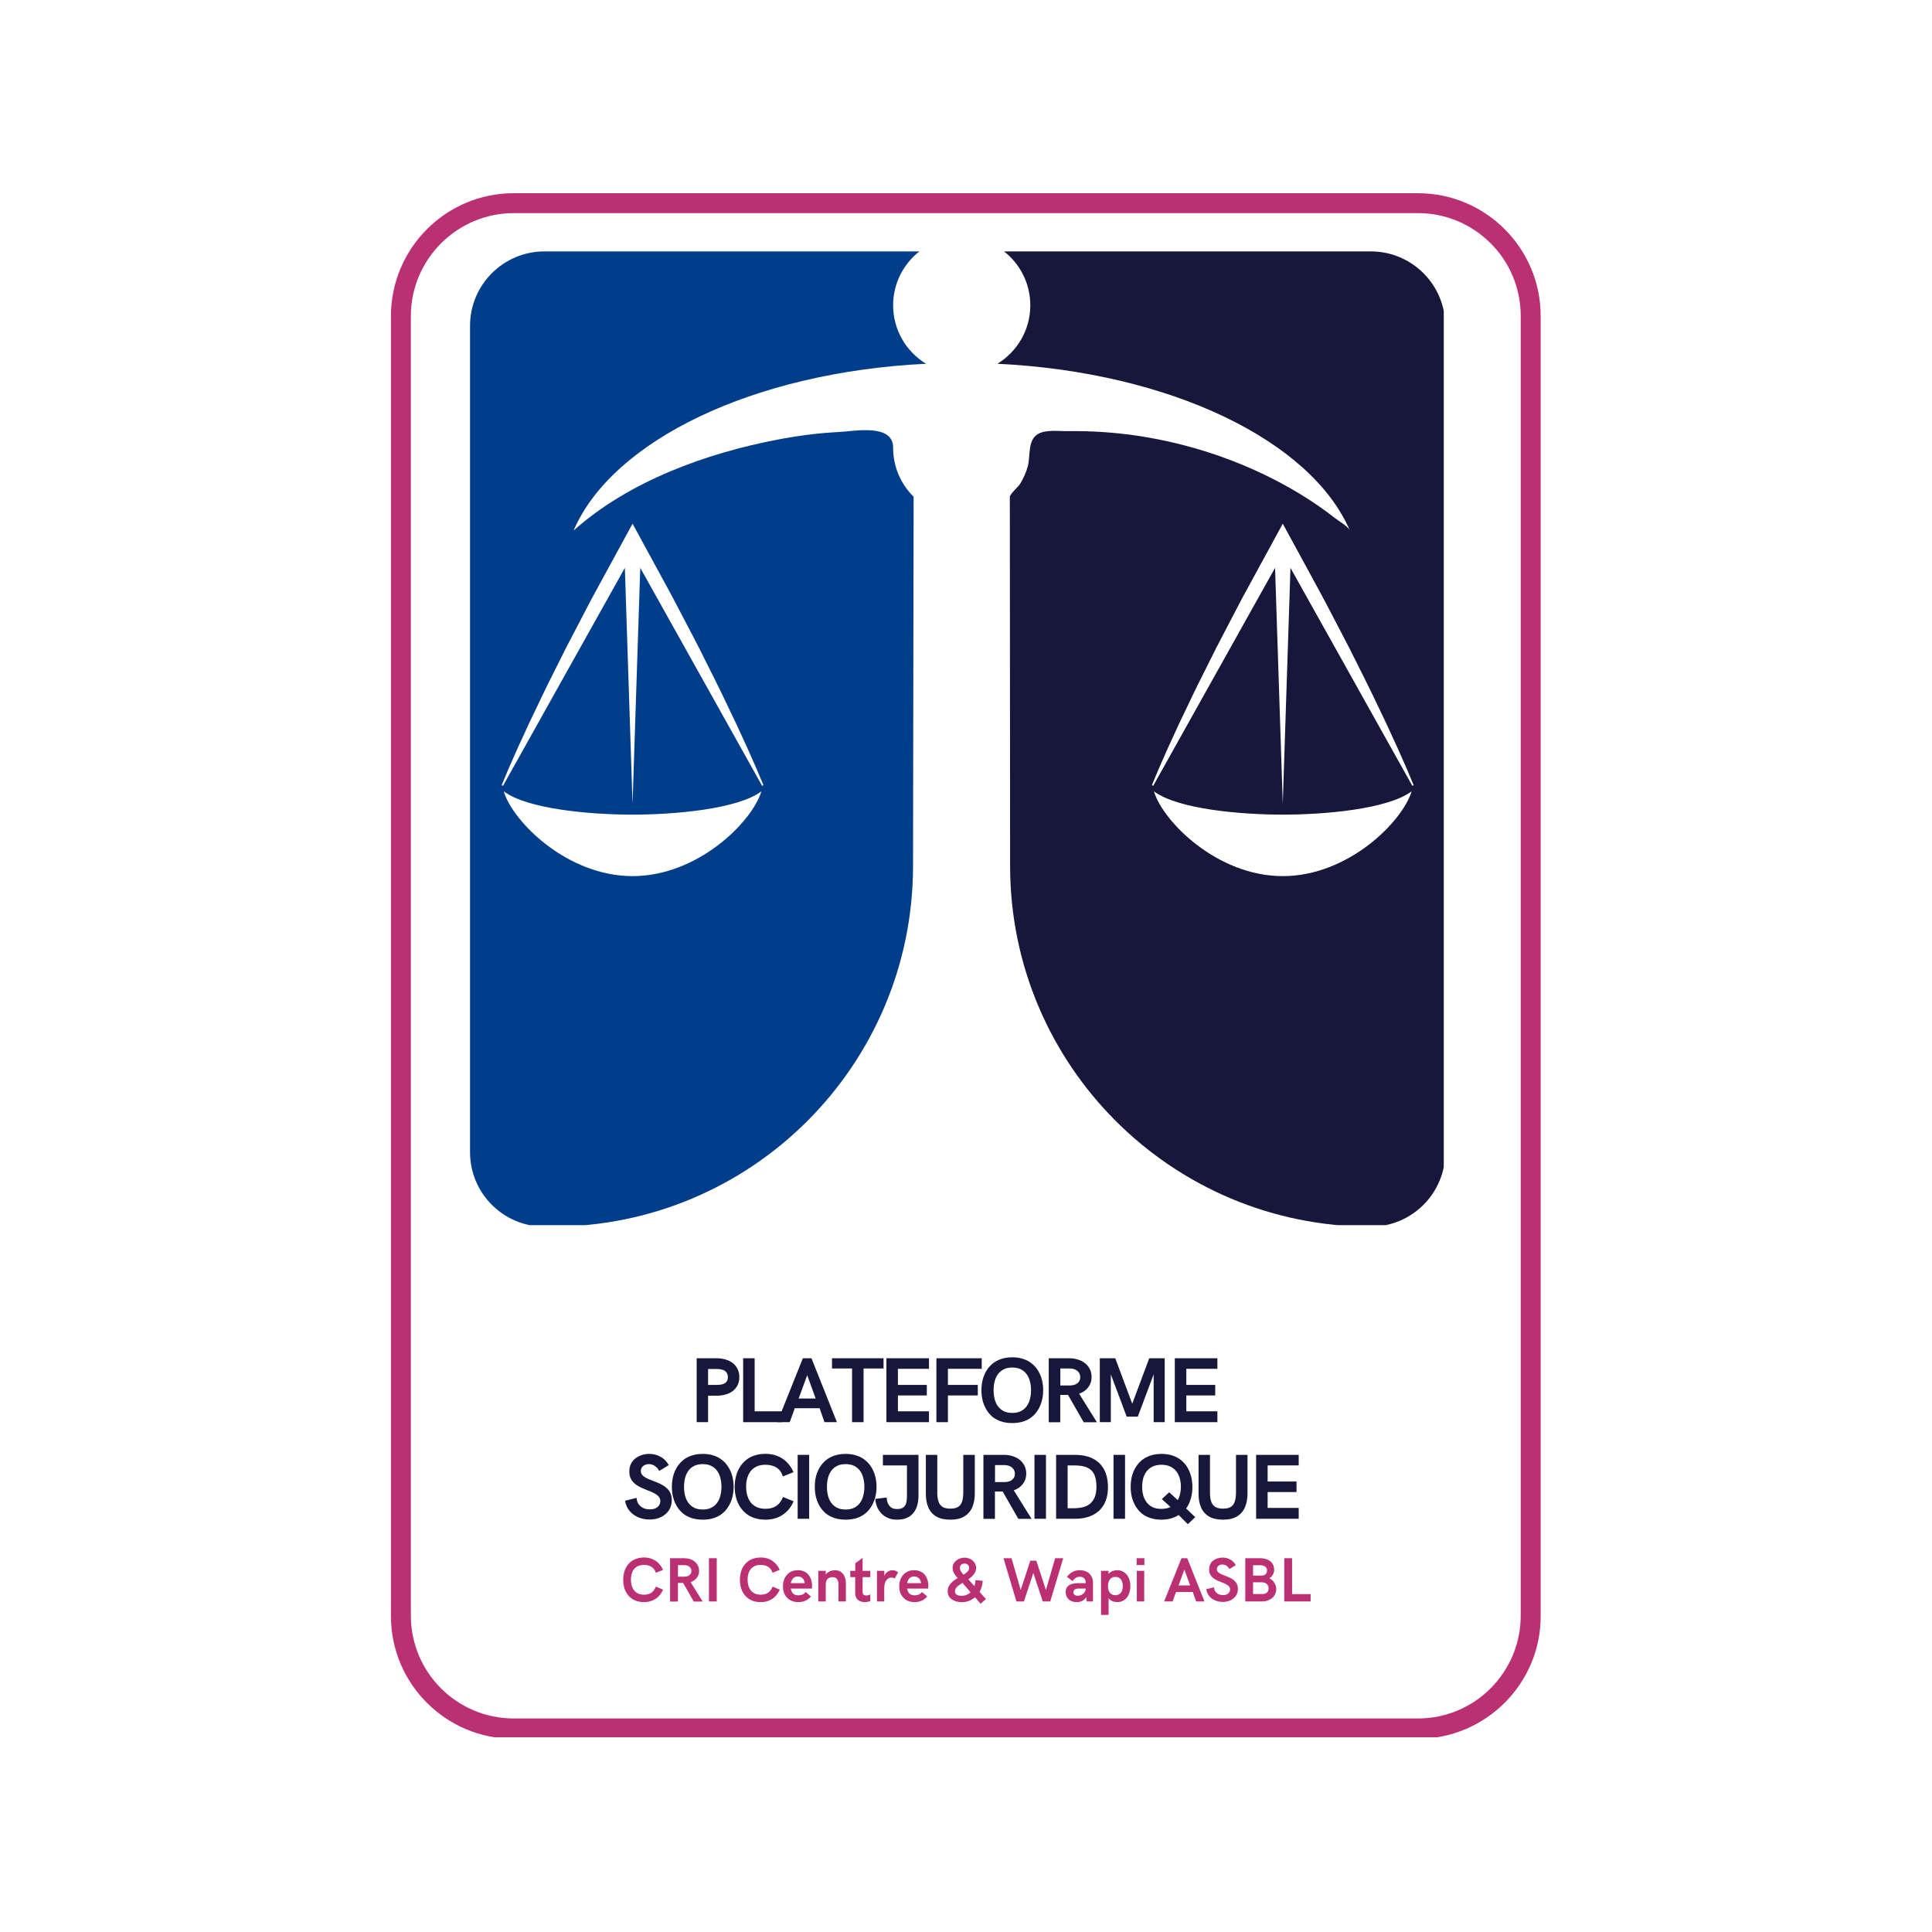 <svg xmlns="http://www.w3.org/2000/svg" xmlns:xlink="http://www.w3.org/1999/xlink" width="500" zoomAndPan="magnify" viewBox="0 0 375 375" height="500" preserveAspectRatio="xMidYMid meet" version="1.0"><defs><g/><clipPath id="75981abe7b"><path d="M 77.426 39.043 L 297.574 39.043 L 297.574 335.668 L 77.426 335.668 Z M 77.426 39.043 " clip-rule="nonzero"/></clipPath><clipPath id="c89bb699e0"><path d="M 297.184 313.59 C 297.184 325.738 287.359 335.488 275.285 335.488 L 99.715 335.488 C 87.566 335.488 77.816 325.66 77.816 313.59 L 77.816 61.332 C 77.816 49.184 87.641 39.434 99.715 39.434 L 275.211 39.434 C 287.359 39.434 297.109 49.262 297.109 61.332 Z M 297.184 313.59 " clip-rule="nonzero"/></clipPath><clipPath id="a4b2f6d752"><path d="M 75.879 37.5 L 299.121 37.5 L 299.121 337.984 L 75.879 337.984 Z M 75.879 37.5 " clip-rule="nonzero"/></clipPath><clipPath id="192d6cab17"><path d="M 275.211 337.5 L 99.715 337.5 C 86.559 337.5 75.879 326.82 75.879 313.668 L 75.879 61.41 C 75.879 48.18 86.559 37.5 99.715 37.5 L 275.211 37.5 C 288.363 37.5 299.043 48.18 299.043 61.332 L 299.043 313.59 C 299.121 326.746 288.363 337.5 275.211 337.5 Z M 99.715 41.367 C 88.727 41.367 79.75 50.344 79.75 61.332 L 79.75 313.59 C 79.75 324.656 88.727 333.555 99.715 333.555 L 275.211 333.555 C 286.273 333.555 295.172 324.578 295.172 313.59 L 295.172 61.332 C 295.172 50.27 286.199 41.367 275.211 41.367 Z M 99.715 41.367 " clip-rule="nonzero"/></clipPath><clipPath id="72dc9b40af"><path d="M 91.234 48.797 L 180 48.797 L 180 237.797 L 91.234 237.797 Z M 91.234 48.797 " clip-rule="nonzero"/></clipPath><clipPath id="d4175ab38e"><path d="M 193 48.797 L 280.234 48.797 L 280.234 237.797 L 193 237.797 Z M 193 48.797 " clip-rule="nonzero"/></clipPath></defs><rect x="-37.5" width="450" fill="#ffffff" y="-37.5" height="450" fill-opacity="1"/><rect x="-37.5" width="450" fill="#ffffff" y="-37.5" height="450" fill-opacity="1"/><g clip-path="url(#75981abe7b)"><g clip-path="url(#c89bb699e0)"><path fill="#ffffff" d="M 75.879 37.5 L 299.121 37.5 L 299.121 337.211 L 75.879 337.211 Z M 75.879 37.5 " fill-opacity="1" fill-rule="nonzero"/></g></g><g clip-path="url(#a4b2f6d752)"><g clip-path="url(#192d6cab17)"><path fill="#ba3073" d="M 75.879 37.5 L 299.121 37.5 L 299.121 337.211 L 75.879 337.211 Z M 75.879 37.5 " fill-opacity="1" fill-rule="nonzero"/></g></g><g clip-path="url(#72dc9b40af)"><path fill="#003e8c" d="M 147.93 152.531 L 124.273 110.219 L 122.777 156.008 L 121.285 110.219 L 97.629 152.531 L 97.379 152.395 L 98.641 149.371 L 99.957 146.383 C 100.387 145.383 100.855 144.398 101.305 143.41 L 102.668 140.445 L 105.48 134.566 C 105.941 133.586 106.434 132.617 106.918 131.648 L 108.379 128.734 L 109.832 125.824 L 114.344 117.164 C 114.84 116.199 115.371 115.258 115.883 114.301 L 117.438 111.445 L 120.551 105.734 L 122.781 101.645 L 125.004 105.734 L 128.113 111.445 C 129.145 113.355 130.207 115.246 131.203 117.172 L 134.219 122.941 C 134.715 123.902 135.227 124.859 135.719 125.828 L 137.172 128.738 C 138.137 130.684 139.133 132.609 140.07 134.57 L 142.883 140.449 L 144.246 143.414 C 144.699 144.402 145.164 145.383 145.594 146.383 L 146.91 149.375 L 148.176 152.395 Z M 122.777 170.055 C 110.055 170.055 99.531 159.473 97.77 153.598 C 102.449 157.094 114.812 158.121 122.777 158.121 C 130.742 158.121 143.105 157.094 147.785 153.598 C 146.023 159.473 135.504 170.055 122.777 170.055 Z M 177.332 96.414 C 174.879 93.996 173.355 90.637 173.355 86.922 C 173.355 86.91 173.355 86.898 173.355 86.887 C 173.371 82.172 165.832 83.699 163.004 83.84 C 159.023 84.035 155.059 84.543 151.145 85.285 C 137.141 87.941 122.129 93.352 111.336 102.973 C 118.84 85.512 146.215 72.23 179.738 70.605 C 175.914 68.266 173.355 64.066 173.355 59.258 C 173.355 55.008 175.352 51.234 178.453 48.797 L 105.688 48.797 C 97.707 48.797 91.234 55.266 91.234 63.25 L 91.234 223.637 C 91.234 231.617 97.707 238.09 105.688 238.09 L 107.203 238.09 C 145.828 238.09 177.156 206.809 177.219 168.188 L 177.332 96.414 " fill-opacity="1" fill-rule="nonzero"/></g><g clip-path="url(#d4175ab38e)"><path fill="#17173b" d="M 274.133 152.531 L 250.477 110.219 L 248.984 156.008 L 247.488 110.219 L 223.832 152.531 L 223.586 152.395 L 224.848 149.371 L 226.16 146.383 C 226.594 145.383 227.059 144.398 227.508 143.41 L 228.871 140.445 L 231.684 134.566 C 232.148 133.586 232.641 132.617 233.125 131.648 L 234.582 128.734 L 236.039 125.824 L 237.539 122.938 L 240.551 117.164 C 241.043 116.199 241.574 115.258 242.09 114.301 L 243.645 111.445 L 246.758 105.734 L 248.984 101.645 L 251.211 105.734 L 254.32 111.445 C 255.348 113.355 256.41 115.246 257.41 117.172 L 260.422 122.941 C 260.922 123.902 261.434 124.859 261.922 125.828 L 263.379 128.738 C 264.34 130.684 265.34 132.609 266.277 134.57 L 269.09 140.449 L 270.453 143.414 C 270.906 144.402 271.367 145.383 271.801 146.383 L 273.117 149.375 L 274.379 152.395 Z M 248.984 170.055 C 236.262 170.055 225.734 159.473 223.973 153.598 C 228.656 157.094 241.016 158.121 248.984 158.121 C 256.949 158.121 269.312 157.094 273.992 153.598 C 272.227 159.473 261.707 170.055 248.984 170.055 Z M 266.074 48.797 L 194.887 48.797 C 197.988 51.234 199.98 55.008 199.98 59.258 C 199.98 64.066 197.422 68.266 193.602 70.605 C 227.125 72.23 254.496 85.512 262.004 102.973 C 261.645 102.137 259.848 101.133 259.129 100.57 C 258.105 99.766 257.055 98.996 255.984 98.25 C 253.723 96.684 251.363 95.246 248.945 93.934 C 241.926 90.137 234.352 87.359 226.562 85.648 C 222.387 84.73 218.141 84.121 213.871 83.848 C 211.68 83.707 209.484 83.652 207.285 83.684 C 205.539 83.715 202.988 83.332 201.445 84.258 C 199.398 85.484 200.051 88.539 199.484 90.543 C 199.148 91.73 198.645 92.871 197.996 93.922 C 197.668 94.453 196.043 95.906 196.008 96.414 C 196.004 96.438 196.031 132.434 196.062 168.133 C 196.094 206.777 227.43 238.09 266.074 238.09 C 274.055 238.09 280.527 231.617 280.527 223.637 L 280.527 63.25 C 280.527 55.266 274.055 48.797 266.074 48.797 " fill-opacity="1" fill-rule="nonzero"/></g><g fill="#ba3073" fill-opacity="1"><g transform="translate(120.475, 310.84)"><g><path d="M 4.547 0.125 C 3.992 0.125 3.5 0.051 3.062 -0.094 C 2.625 -0.25 2.242 -0.461 1.922 -0.734 C 1.598 -1.004 1.328 -1.32 1.109 -1.688 C 0.898 -2.051 0.742 -2.445 0.641 -2.875 C 0.535 -3.301 0.484 -3.742 0.484 -4.203 C 0.484 -4.66 0.535 -5.102 0.641 -5.531 C 0.742 -5.957 0.898 -6.352 1.109 -6.719 C 1.328 -7.082 1.598 -7.398 1.922 -7.672 C 2.242 -7.941 2.625 -8.148 3.062 -8.297 C 3.5 -8.453 3.992 -8.531 4.547 -8.531 C 5.098 -8.531 5.609 -8.438 6.078 -8.25 C 6.547 -8.07 6.961 -7.801 7.328 -7.438 C 7.691 -7.082 7.988 -6.645 8.219 -6.125 L 6.812 -5.562 C 6.707 -5.926 6.539 -6.219 6.312 -6.438 C 6.094 -6.664 5.832 -6.832 5.531 -6.938 C 5.227 -7.039 4.895 -7.094 4.531 -7.094 C 4.082 -7.094 3.695 -7.02 3.375 -6.875 C 3.062 -6.727 2.801 -6.523 2.594 -6.266 C 2.383 -6.004 2.227 -5.703 2.125 -5.359 C 2.031 -5.016 1.984 -4.648 1.984 -4.266 C 1.984 -3.848 2.031 -3.457 2.125 -3.094 C 2.227 -2.738 2.383 -2.426 2.594 -2.156 C 2.801 -1.895 3.066 -1.688 3.391 -1.531 C 3.711 -1.383 4.098 -1.312 4.547 -1.312 C 5.086 -1.312 5.547 -1.43 5.922 -1.672 C 6.297 -1.91 6.598 -2.312 6.828 -2.875 L 8.219 -2.297 C 8 -1.773 7.707 -1.332 7.344 -0.969 C 6.988 -0.613 6.57 -0.344 6.094 -0.156 C 5.625 0.031 5.109 0.125 4.547 0.125 Z M 4.547 0.125 "/></g></g></g><g fill="#ba3073" fill-opacity="1"><g transform="translate(128.988, 310.84)"><g><path d="M 1.078 0.016 L 1.078 -8.391 L 3.797 -8.391 C 4.191 -8.391 4.562 -8.336 4.906 -8.234 C 5.258 -8.129 5.566 -7.969 5.828 -7.75 C 6.098 -7.539 6.312 -7.281 6.469 -6.969 C 6.625 -6.664 6.703 -6.316 6.703 -5.922 C 6.703 -5.566 6.629 -5.242 6.484 -4.953 C 6.348 -4.672 6.156 -4.426 5.906 -4.219 C 5.664 -4.008 5.383 -3.848 5.062 -3.734 L 7.406 0.016 L 5.672 0.016 L 3.609 -3.594 L 2.594 -3.594 L 2.594 0.016 Z M 2.609 -4.812 L 3.938 -4.812 C 4.332 -4.832 4.645 -4.941 4.875 -5.141 C 5.102 -5.336 5.219 -5.594 5.219 -5.906 C 5.219 -6.25 5.086 -6.523 4.828 -6.734 C 4.578 -6.941 4.238 -7.047 3.812 -7.047 L 2.609 -7.047 Z M 2.609 -4.812 "/></g></g></g><g fill="#ba3073" fill-opacity="1"><g transform="translate(136.526, 310.84)"><g><path d="M 1.078 0 L 1.078 -8.391 L 2.594 -8.391 L 2.594 0 Z M 1.078 0 "/></g></g></g><g fill="#ba3073" fill-opacity="1"><g transform="translate(140.2, 310.84)"><g/></g></g><g fill="#ba3073" fill-opacity="1"><g transform="translate(143.125, 310.84)"><g><path d="M 4.547 0.125 C 3.992 0.125 3.5 0.051 3.062 -0.094 C 2.625 -0.25 2.242 -0.461 1.922 -0.734 C 1.598 -1.004 1.328 -1.32 1.109 -1.688 C 0.898 -2.051 0.742 -2.445 0.641 -2.875 C 0.535 -3.301 0.484 -3.742 0.484 -4.203 C 0.484 -4.66 0.535 -5.102 0.641 -5.531 C 0.742 -5.957 0.898 -6.352 1.109 -6.719 C 1.328 -7.082 1.598 -7.398 1.922 -7.672 C 2.242 -7.941 2.625 -8.148 3.062 -8.297 C 3.5 -8.453 3.992 -8.531 4.547 -8.531 C 5.098 -8.531 5.609 -8.438 6.078 -8.25 C 6.547 -8.07 6.961 -7.801 7.328 -7.438 C 7.691 -7.082 7.988 -6.645 8.219 -6.125 L 6.812 -5.562 C 6.707 -5.926 6.539 -6.219 6.312 -6.438 C 6.094 -6.664 5.832 -6.832 5.531 -6.938 C 5.227 -7.039 4.895 -7.094 4.531 -7.094 C 4.082 -7.094 3.695 -7.02 3.375 -6.875 C 3.062 -6.727 2.801 -6.523 2.594 -6.266 C 2.383 -6.004 2.227 -5.703 2.125 -5.359 C 2.031 -5.016 1.984 -4.648 1.984 -4.266 C 1.984 -3.848 2.031 -3.457 2.125 -3.094 C 2.227 -2.738 2.383 -2.426 2.594 -2.156 C 2.801 -1.895 3.066 -1.688 3.391 -1.531 C 3.711 -1.383 4.098 -1.312 4.547 -1.312 C 5.086 -1.312 5.547 -1.43 5.922 -1.672 C 6.297 -1.91 6.598 -2.312 6.828 -2.875 L 8.219 -2.297 C 8 -1.773 7.707 -1.332 7.344 -0.969 C 6.988 -0.613 6.57 -0.344 6.094 -0.156 C 5.625 0.031 5.109 0.125 4.547 0.125 Z M 4.547 0.125 "/></g></g></g><g fill="#ba3073" fill-opacity="1"><g transform="translate(151.638, 310.84)"><g><path d="M 3.328 0.125 C 2.816 0.125 2.375 0.039 2 -0.125 C 1.625 -0.289 1.312 -0.52 1.062 -0.812 C 0.812 -1.102 0.625 -1.43 0.5 -1.797 C 0.383 -2.16 0.328 -2.547 0.328 -2.953 C 0.328 -3.336 0.383 -3.711 0.5 -4.078 C 0.613 -4.453 0.789 -4.785 1.031 -5.078 C 1.27 -5.379 1.57 -5.617 1.938 -5.797 C 2.301 -5.973 2.734 -6.062 3.234 -6.062 C 3.648 -6.062 4.008 -6 4.312 -5.875 C 4.625 -5.758 4.883 -5.598 5.094 -5.391 C 5.312 -5.18 5.484 -4.945 5.609 -4.688 C 5.742 -4.426 5.836 -4.156 5.891 -3.875 C 5.953 -3.602 5.984 -3.332 5.984 -3.062 C 5.984 -2.938 5.977 -2.82 5.969 -2.719 C 5.969 -2.613 5.957 -2.539 5.938 -2.5 L 1.859 -2.5 C 1.898 -2.238 1.977 -2.008 2.094 -1.812 C 2.207 -1.613 2.363 -1.457 2.562 -1.344 C 2.77 -1.238 3.031 -1.188 3.344 -1.188 C 3.613 -1.188 3.867 -1.234 4.109 -1.328 C 4.348 -1.43 4.566 -1.598 4.766 -1.828 L 5.766 -0.953 C 5.441 -0.586 5.078 -0.316 4.672 -0.141 C 4.273 0.035 3.828 0.125 3.328 0.125 Z M 1.859 -3.547 L 4.562 -3.547 C 4.52 -3.961 4.379 -4.281 4.141 -4.5 C 3.91 -4.727 3.609 -4.844 3.234 -4.844 C 2.941 -4.844 2.703 -4.785 2.516 -4.672 C 2.336 -4.555 2.195 -4.398 2.094 -4.203 C 1.988 -4.016 1.91 -3.797 1.859 -3.547 Z M 1.859 -3.547 "/></g></g></g><g fill="#ba3073" fill-opacity="1"><g transform="translate(157.981, 310.84)"><g><path d="M 0.859 0 L 0.859 -5.938 L 2.297 -5.938 L 2.297 -5.25 C 2.453 -5.445 2.629 -5.602 2.828 -5.719 C 3.023 -5.832 3.227 -5.914 3.438 -5.969 C 3.656 -6.031 3.859 -6.062 4.047 -6.062 C 4.441 -6.062 4.773 -5.988 5.047 -5.844 C 5.316 -5.707 5.535 -5.52 5.703 -5.281 C 5.879 -5.039 6.004 -4.77 6.078 -4.469 C 6.16 -4.176 6.203 -3.875 6.203 -3.562 L 6.203 0 L 4.766 0 L 4.766 -3.375 C 4.766 -3.645 4.723 -3.879 4.641 -4.078 C 4.555 -4.273 4.43 -4.43 4.266 -4.547 C 4.098 -4.66 3.891 -4.719 3.641 -4.719 C 3.234 -4.719 2.906 -4.602 2.656 -4.375 C 2.414 -4.145 2.297 -3.77 2.297 -3.25 L 2.297 0 Z M 0.859 0 "/></g></g></g><g fill="#ba3073" fill-opacity="1"><g transform="translate(164.883, 310.84)"><g><path d="M 2.969 0.125 C 2.582 0.125 2.25 0.051 1.969 -0.094 C 1.688 -0.238 1.473 -0.441 1.328 -0.703 C 1.18 -0.961 1.109 -1.273 1.109 -1.641 L 1.109 -4.719 L 0.156 -4.719 L 0.156 -5.938 L 1.125 -5.938 L 1.125 -7.406 L 2.547 -8.453 L 2.547 -5.938 L 4.047 -5.938 L 4.047 -4.719 L 2.547 -4.719 L 2.547 -1.891 C 2.547 -1.609 2.609 -1.414 2.734 -1.312 C 2.867 -1.207 3.031 -1.156 3.219 -1.156 C 3.363 -1.156 3.508 -1.176 3.656 -1.219 C 3.812 -1.27 3.941 -1.32 4.047 -1.375 L 4.047 -0.062 C 3.93 -0.02 3.773 0.02 3.578 0.062 C 3.379 0.102 3.176 0.125 2.969 0.125 Z M 2.969 0.125 "/></g></g></g><g fill="#ba3073" fill-opacity="1"><g transform="translate(169.366, 310.84)"><g><path d="M 0.859 0 L 0.859 -5.938 L 2.281 -5.938 L 2.281 -4.938 C 2.363 -5.176 2.488 -5.379 2.656 -5.547 C 2.82 -5.711 3.008 -5.836 3.219 -5.922 C 3.426 -6.016 3.645 -6.062 3.875 -6.062 C 4.07 -6.062 4.266 -6.023 4.453 -5.953 C 4.648 -5.891 4.816 -5.785 4.953 -5.641 L 4.297 -4.453 C 4.098 -4.578 3.883 -4.641 3.656 -4.641 C 3.477 -4.641 3.305 -4.598 3.141 -4.516 C 2.984 -4.441 2.836 -4.316 2.703 -4.141 C 2.566 -3.973 2.457 -3.754 2.375 -3.484 C 2.301 -3.211 2.266 -2.891 2.266 -2.516 L 2.266 0 Z M 0.859 0 "/></g></g></g><g fill="#ba3073" fill-opacity="1"><g transform="translate(174.211, 310.84)"><g><path d="M 3.328 0.125 C 2.816 0.125 2.375 0.039 2 -0.125 C 1.625 -0.289 1.312 -0.52 1.062 -0.812 C 0.812 -1.102 0.625 -1.43 0.5 -1.797 C 0.383 -2.16 0.328 -2.547 0.328 -2.953 C 0.328 -3.336 0.383 -3.711 0.5 -4.078 C 0.613 -4.453 0.789 -4.785 1.031 -5.078 C 1.27 -5.379 1.57 -5.617 1.938 -5.797 C 2.301 -5.973 2.734 -6.062 3.234 -6.062 C 3.648 -6.062 4.008 -6 4.312 -5.875 C 4.625 -5.758 4.883 -5.598 5.094 -5.391 C 5.312 -5.18 5.484 -4.945 5.609 -4.688 C 5.742 -4.426 5.836 -4.156 5.891 -3.875 C 5.953 -3.602 5.984 -3.332 5.984 -3.062 C 5.984 -2.938 5.977 -2.82 5.969 -2.719 C 5.969 -2.613 5.957 -2.539 5.938 -2.5 L 1.859 -2.5 C 1.898 -2.238 1.977 -2.008 2.094 -1.812 C 2.207 -1.613 2.363 -1.457 2.562 -1.344 C 2.77 -1.238 3.031 -1.188 3.344 -1.188 C 3.613 -1.188 3.867 -1.234 4.109 -1.328 C 4.348 -1.43 4.566 -1.598 4.766 -1.828 L 5.766 -0.953 C 5.441 -0.586 5.078 -0.316 4.672 -0.141 C 4.273 0.035 3.828 0.125 3.328 0.125 Z M 1.859 -3.547 L 4.562 -3.547 C 4.52 -3.961 4.379 -4.281 4.141 -4.5 C 3.91 -4.727 3.609 -4.844 3.234 -4.844 C 2.941 -4.844 2.703 -4.785 2.516 -4.672 C 2.336 -4.555 2.195 -4.398 2.094 -4.203 C 1.988 -4.016 1.91 -3.797 1.859 -3.547 Z M 1.859 -3.547 "/></g></g></g><g fill="#ba3073" fill-opacity="1"><g transform="translate(180.554, 310.84)"><g/></g></g><g fill="#ba3073" fill-opacity="1"><g transform="translate(183.479, 310.84)"><g><path d="M 7.891 -0.469 L 6.859 0.453 L 5.766 -0.812 C 5.422 -0.52 5.035 -0.285 4.609 -0.109 C 4.18 0.055 3.723 0.141 3.234 0.141 C 2.848 0.141 2.488 0.094 2.156 0 C 1.82 -0.094 1.523 -0.227 1.266 -0.406 C 1.016 -0.582 0.816 -0.801 0.672 -1.062 C 0.535 -1.32 0.469 -1.625 0.469 -1.969 C 0.469 -2.281 0.52 -2.562 0.625 -2.812 C 0.738 -3.07 0.883 -3.301 1.062 -3.5 C 1.25 -3.707 1.457 -3.895 1.688 -4.062 C 1.926 -4.238 2.172 -4.398 2.422 -4.547 C 2.328 -4.641 2.223 -4.75 2.109 -4.875 C 1.992 -5.008 1.883 -5.16 1.781 -5.328 C 1.676 -5.504 1.586 -5.691 1.516 -5.891 C 1.453 -6.086 1.422 -6.301 1.422 -6.531 C 1.422 -6.832 1.488 -7.102 1.625 -7.344 C 1.758 -7.594 1.938 -7.801 2.156 -7.969 C 2.375 -8.145 2.625 -8.273 2.906 -8.359 C 3.188 -8.453 3.469 -8.5 3.75 -8.5 C 4.051 -8.5 4.336 -8.445 4.609 -8.344 C 4.879 -8.25 5.113 -8.113 5.312 -7.938 C 5.52 -7.758 5.68 -7.551 5.797 -7.312 C 5.922 -7.07 5.984 -6.812 5.984 -6.531 C 5.984 -6.195 5.91 -5.895 5.766 -5.625 C 5.629 -5.363 5.445 -5.125 5.219 -4.906 C 4.988 -4.688 4.738 -4.484 4.469 -4.297 L 5.656 -2.969 C 5.789 -3.352 5.859 -3.742 5.859 -4.141 L 7.266 -4 C 7.242 -3.613 7.18 -3.238 7.078 -2.875 C 6.973 -2.508 6.828 -2.172 6.641 -1.859 Z M 2.828 -6.5 C 2.828 -6.352 2.863 -6.195 2.938 -6.031 C 3.02 -5.863 3.117 -5.707 3.234 -5.562 C 3.348 -5.414 3.445 -5.289 3.531 -5.188 C 3.738 -5.312 3.926 -5.441 4.094 -5.578 C 4.258 -5.711 4.391 -5.852 4.484 -6 C 4.586 -6.156 4.641 -6.328 4.641 -6.516 C 4.641 -6.66 4.602 -6.797 4.531 -6.922 C 4.469 -7.055 4.367 -7.16 4.234 -7.234 C 4.109 -7.316 3.953 -7.359 3.766 -7.359 C 3.598 -7.359 3.441 -7.328 3.297 -7.266 C 3.148 -7.203 3.035 -7.102 2.953 -6.969 C 2.867 -6.844 2.828 -6.688 2.828 -6.5 Z M 3.188 -1.094 C 3.531 -1.094 3.848 -1.156 4.141 -1.281 C 4.43 -1.406 4.688 -1.57 4.906 -1.781 L 3.328 -3.609 C 3.055 -3.441 2.812 -3.273 2.594 -3.109 C 2.375 -2.941 2.195 -2.758 2.062 -2.562 C 1.938 -2.375 1.875 -2.164 1.875 -1.938 C 1.875 -1.656 1.992 -1.441 2.234 -1.297 C 2.484 -1.16 2.801 -1.094 3.188 -1.094 Z M 3.188 -1.094 "/></g></g></g><g fill="#ba3073" fill-opacity="1"><g transform="translate(191.695, 310.84)"><g/></g></g><g fill="#ba3073" fill-opacity="1"><g transform="translate(194.619, 310.84)"><g><path d="M 2.672 0 L 0.156 -8.391 L 1.719 -8.391 L 3.5 -2.219 L 5.359 -7.906 L 6.531 -7.906 L 8.391 -2.219 L 10.188 -8.391 L 11.75 -8.391 L 9.234 0 L 7.781 0 L 5.953 -5.531 L 4.125 0 Z M 2.672 0 "/></g></g></g><g fill="#ba3073" fill-opacity="1"><g transform="translate(206.527, 310.84)"><g><path d="M 2.484 0.125 C 2.078 0.125 1.707 0.051 1.375 -0.094 C 1.051 -0.25 0.797 -0.473 0.609 -0.766 C 0.422 -1.055 0.328 -1.41 0.328 -1.828 C 0.328 -2.148 0.383 -2.422 0.5 -2.641 C 0.625 -2.859 0.789 -3.031 1 -3.156 C 1.219 -3.289 1.469 -3.391 1.75 -3.453 C 2.039 -3.516 2.352 -3.547 2.688 -3.547 L 4.234 -3.547 C 4.234 -3.922 4.133 -4.223 3.938 -4.453 C 3.738 -4.68 3.445 -4.797 3.062 -4.797 C 2.844 -4.797 2.641 -4.754 2.453 -4.672 C 2.273 -4.598 2.117 -4.492 1.984 -4.359 C 1.859 -4.234 1.754 -4.098 1.672 -3.953 L 0.562 -4.766 C 0.75 -5.023 0.961 -5.25 1.203 -5.438 C 1.441 -5.633 1.711 -5.785 2.016 -5.891 C 2.316 -6.004 2.664 -6.062 3.062 -6.062 C 3.594 -6.062 4.051 -5.957 4.438 -5.75 C 4.82 -5.539 5.113 -5.25 5.312 -4.875 C 5.52 -4.508 5.625 -4.086 5.625 -3.609 L 5.625 0 L 4.422 0 L 4.328 -0.844 C 4.078 -0.477 3.797 -0.223 3.484 -0.078 C 3.172 0.055 2.836 0.125 2.484 0.125 Z M 2.688 -1.109 C 2.895 -1.109 3.086 -1.145 3.266 -1.219 C 3.453 -1.289 3.613 -1.391 3.75 -1.516 C 3.895 -1.648 4.008 -1.801 4.094 -1.969 C 4.188 -2.133 4.234 -2.312 4.234 -2.5 L 2.781 -2.5 C 2.445 -2.5 2.203 -2.426 2.047 -2.281 C 1.891 -2.133 1.812 -1.969 1.812 -1.781 C 1.812 -1.582 1.883 -1.422 2.031 -1.297 C 2.188 -1.172 2.406 -1.109 2.688 -1.109 Z M 2.688 -1.109 "/></g></g></g><g fill="#ba3073" fill-opacity="1"><g transform="translate(212.834, 310.84)"><g><path d="M 0.875 2.609 L 0.875 -5.938 L 2.344 -5.938 L 2.344 -5.344 C 2.551 -5.602 2.801 -5.785 3.094 -5.891 C 3.395 -6.004 3.703 -6.062 4.016 -6.062 C 4.43 -6.062 4.797 -5.977 5.109 -5.812 C 5.43 -5.645 5.703 -5.414 5.922 -5.125 C 6.141 -4.844 6.301 -4.516 6.406 -4.141 C 6.52 -3.773 6.578 -3.383 6.578 -2.969 C 6.578 -2.562 6.52 -2.172 6.406 -1.797 C 6.301 -1.422 6.141 -1.086 5.922 -0.797 C 5.711 -0.516 5.445 -0.289 5.125 -0.125 C 4.812 0.039 4.453 0.125 4.047 0.125 C 3.734 0.125 3.422 0.066 3.109 -0.047 C 2.805 -0.16 2.551 -0.344 2.344 -0.594 L 2.344 2.609 Z M 3.656 -1.219 C 3.988 -1.219 4.258 -1.297 4.469 -1.453 C 4.688 -1.609 4.848 -1.816 4.953 -2.078 C 5.055 -2.336 5.109 -2.633 5.109 -2.969 C 5.109 -3.301 5.055 -3.602 4.953 -3.875 C 4.848 -4.145 4.688 -4.359 4.469 -4.516 C 4.258 -4.68 3.988 -4.766 3.656 -4.766 C 3.332 -4.766 3.062 -4.68 2.844 -4.516 C 2.633 -4.359 2.477 -4.145 2.375 -3.875 C 2.27 -3.602 2.219 -3.301 2.219 -2.969 C 2.219 -2.633 2.27 -2.336 2.375 -2.078 C 2.477 -1.816 2.633 -1.609 2.844 -1.453 C 3.062 -1.297 3.332 -1.219 3.656 -1.219 Z M 3.656 -1.219 "/></g></g></g><g fill="#ba3073" fill-opacity="1"><g transform="translate(219.796, 310.84)"><g><path d="M 0.828 -7.062 L 0.828 -8.391 L 2.328 -8.391 L 2.328 -7.062 Z M 0.859 0 L 0.859 -5.938 L 2.297 -5.938 L 2.297 0 Z M 0.859 0 "/></g></g></g><g fill="#ba3073" fill-opacity="1"><g transform="translate(222.958, 310.84)"><g/></g></g><g fill="#ba3073" fill-opacity="1"><g transform="translate(225.883, 310.84)"><g><path d="M 0.078 0 L 3.438 -8.391 L 4.562 -8.391 L 7.906 0 L 6.281 0 L 5.641 -1.828 L 2.375 -1.828 L 1.719 0 Z M 2.875 -3.109 L 5.125 -3.109 L 4 -6.188 Z M 2.875 -3.109 "/></g></g></g><g fill="#ba3073" fill-opacity="1"><g transform="translate(233.867, 310.84)"><g><path d="M 3.484 0.094 C 3.109 0.094 2.742 0.039 2.391 -0.062 C 2.035 -0.164 1.707 -0.316 1.406 -0.516 C 1.113 -0.723 0.867 -0.977 0.672 -1.281 C 0.473 -1.594 0.336 -1.957 0.266 -2.375 L 1.766 -2.75 C 1.797 -2.406 1.895 -2.117 2.062 -1.891 C 2.227 -1.672 2.438 -1.504 2.688 -1.391 C 2.938 -1.285 3.207 -1.234 3.5 -1.234 C 3.801 -1.234 4.055 -1.281 4.266 -1.375 C 4.473 -1.477 4.629 -1.609 4.734 -1.766 C 4.836 -1.93 4.891 -2.113 4.891 -2.312 C 4.891 -2.531 4.832 -2.719 4.719 -2.875 C 4.602 -3.031 4.445 -3.16 4.25 -3.266 C 4.062 -3.379 3.848 -3.484 3.609 -3.578 C 3.367 -3.68 3.117 -3.781 2.859 -3.875 C 2.598 -3.977 2.348 -4.094 2.109 -4.219 C 1.867 -4.352 1.648 -4.508 1.453 -4.688 C 1.266 -4.863 1.113 -5.07 1 -5.312 C 0.883 -5.562 0.828 -5.859 0.828 -6.203 C 0.828 -6.578 0.895 -6.906 1.031 -7.188 C 1.164 -7.477 1.352 -7.723 1.594 -7.922 C 1.844 -8.117 2.125 -8.266 2.438 -8.359 C 2.758 -8.461 3.098 -8.516 3.453 -8.516 C 3.961 -8.516 4.441 -8.395 4.891 -8.156 C 5.336 -7.926 5.707 -7.555 6 -7.047 L 4.75 -6.281 C 4.602 -6.562 4.41 -6.781 4.172 -6.938 C 3.93 -7.094 3.672 -7.172 3.391 -7.172 C 3.191 -7.172 3.008 -7.133 2.844 -7.062 C 2.688 -6.988 2.562 -6.883 2.469 -6.75 C 2.375 -6.613 2.328 -6.457 2.328 -6.281 C 2.328 -6.082 2.383 -5.91 2.5 -5.766 C 2.625 -5.629 2.781 -5.508 2.969 -5.406 C 3.156 -5.301 3.367 -5.203 3.609 -5.109 C 3.859 -5.016 4.109 -4.914 4.359 -4.812 C 4.617 -4.719 4.867 -4.602 5.109 -4.469 C 5.359 -4.332 5.578 -4.176 5.766 -4 C 5.961 -3.82 6.117 -3.602 6.234 -3.344 C 6.348 -3.094 6.406 -2.797 6.406 -2.453 C 6.406 -2.055 6.328 -1.695 6.172 -1.375 C 6.016 -1.062 5.801 -0.797 5.531 -0.578 C 5.27 -0.359 4.961 -0.191 4.609 -0.078 C 4.254 0.035 3.879 0.094 3.484 0.094 Z M 3.484 0.094 "/></g></g></g><g fill="#ba3073" fill-opacity="1"><g transform="translate(240.627, 310.84)"><g><path d="M 1.078 0 L 1.078 -8.391 L 4 -8.391 C 4.25 -8.391 4.5 -8.363 4.75 -8.312 C 5.008 -8.27 5.254 -8.191 5.484 -8.078 C 5.723 -7.973 5.93 -7.832 6.109 -7.656 C 6.285 -7.477 6.426 -7.266 6.531 -7.016 C 6.633 -6.766 6.688 -6.473 6.688 -6.141 C 6.688 -5.879 6.641 -5.641 6.547 -5.422 C 6.453 -5.203 6.332 -5.016 6.188 -4.859 C 6.051 -4.703 5.906 -4.582 5.75 -4.5 C 5.938 -4.414 6.113 -4.301 6.281 -4.156 C 6.445 -4.02 6.586 -3.852 6.703 -3.656 C 6.828 -3.469 6.922 -3.27 6.984 -3.062 C 7.055 -2.852 7.094 -2.645 7.094 -2.438 C 7.094 -2.039 7.016 -1.691 6.859 -1.391 C 6.711 -1.086 6.508 -0.832 6.25 -0.625 C 6 -0.426 5.707 -0.27 5.375 -0.156 C 5.051 -0.051 4.711 0 4.359 0 Z M 2.594 -5.016 L 4.141 -5.016 C 4.336 -5.016 4.523 -5.039 4.703 -5.094 C 4.879 -5.156 5.02 -5.258 5.125 -5.406 C 5.238 -5.562 5.297 -5.773 5.297 -6.047 C 5.297 -6.266 5.238 -6.445 5.125 -6.594 C 5.008 -6.738 4.852 -6.848 4.656 -6.922 C 4.469 -6.992 4.254 -7.031 4.016 -7.031 L 2.594 -7.031 Z M 2.594 -1.438 L 4.375 -1.438 C 4.77 -1.438 5.07 -1.531 5.281 -1.719 C 5.5 -1.914 5.609 -2.211 5.609 -2.609 C 5.609 -2.805 5.555 -2.988 5.453 -3.156 C 5.348 -3.32 5.195 -3.457 5 -3.562 C 4.812 -3.664 4.586 -3.719 4.328 -3.719 L 2.594 -3.719 Z M 2.594 -1.438 "/></g></g></g><g fill="#ba3073" fill-opacity="1"><g transform="translate(248.2, 310.84)"><g><path d="M 1.078 0 L 1.078 -8.391 L 2.594 -8.391 L 2.594 -1.422 L 6.188 -1.422 L 6.188 0 Z M 1.078 0 "/></g></g></g><g fill="#17173b" fill-opacity="1"><g transform="translate(133.628, 276.044)"><g><path d="M 1.594 0 L 1.594 -12.406 L 5.484 -12.406 C 6.117 -12.406 6.703 -12.32 7.234 -12.156 C 7.766 -12 8.227 -11.766 8.625 -11.453 C 9.02 -11.141 9.328 -10.754 9.547 -10.297 C 9.766 -9.836 9.875 -9.316 9.875 -8.734 C 9.875 -8.16 9.766 -7.648 9.547 -7.203 C 9.328 -6.754 9.02 -6.375 8.625 -6.062 C 8.227 -5.758 7.766 -5.531 7.234 -5.375 C 6.703 -5.219 6.117 -5.141 5.484 -5.141 L 3.812 -5.141 L 3.812 0 Z M 3.812 -7.234 L 5.484 -7.234 C 6.254 -7.234 6.805 -7.359 7.141 -7.609 C 7.484 -7.867 7.656 -8.242 7.656 -8.734 C 7.656 -9.242 7.484 -9.633 7.141 -9.906 C 6.797 -10.188 6.242 -10.328 5.484 -10.328 L 3.812 -10.328 Z M 3.812 -7.234 "/></g></g></g><g fill="#17173b" fill-opacity="1"><g transform="translate(142.649, 276.044)"><g><path d="M 1.594 0 L 1.594 -12.406 L 3.828 -12.406 L 3.828 -2.109 L 9.125 -2.109 L 9.125 0 Z M 1.594 0 "/></g></g></g><g fill="#17173b" fill-opacity="1"><g transform="translate(150.757, 276.044)"><g><path d="M 0.109 0 L 5.078 -12.406 L 6.75 -12.406 L 11.688 0 L 9.281 0 L 8.328 -2.703 L 3.5 -2.703 L 2.531 0 Z M 4.266 -4.594 L 7.562 -4.594 L 5.922 -9.125 Z M 4.266 -4.594 "/></g></g></g><g fill="#17173b" fill-opacity="1"><g transform="translate(161.322, 276.044)"><g><path d="M 4.062 0 L 4.062 -10.422 L 0.172 -10.422 L 0.172 -12.406 L 10.172 -12.406 L 10.172 -10.422 L 6.297 -10.422 L 6.297 0 Z M 4.062 0 "/></g></g></g><g fill="#17173b" fill-opacity="1"><g transform="translate(170.457, 276.044)"><g><path d="M 1.594 0 L 1.594 -12.406 L 9.859 -12.406 L 9.859 -10.359 L 3.828 -10.359 L 3.828 -7.234 L 9.438 -7.234 L 9.438 -5.188 L 3.828 -5.188 L 3.828 -2.109 L 9.859 -2.109 L 9.859 0 Z M 1.594 0 "/></g></g></g><g fill="#17173b" fill-opacity="1"><g transform="translate(180.162, 276.044)"><g><path d="M 1.594 0 L 1.594 -12.406 L 10.391 -12.406 L 10.391 -10.359 L 3.828 -10.359 L 3.828 -7.234 L 9.625 -7.234 L 9.625 -5.188 L 3.828 -5.188 L 3.828 0 Z M 1.594 0 "/></g></g></g><g fill="#17173b" fill-opacity="1"><g transform="translate(189.78, 276.044)"><g><path d="M 6.703 0.172 C 5.891 0.172 5.156 0.062 4.5 -0.156 C 3.852 -0.375 3.289 -0.68 2.812 -1.078 C 2.344 -1.484 1.953 -1.957 1.641 -2.5 C 1.328 -3.039 1.094 -3.625 0.938 -4.25 C 0.789 -4.883 0.719 -5.535 0.719 -6.203 C 0.719 -6.891 0.789 -7.547 0.938 -8.172 C 1.094 -8.797 1.328 -9.375 1.641 -9.906 C 1.953 -10.445 2.344 -10.914 2.812 -11.312 C 3.289 -11.719 3.852 -12.031 4.5 -12.25 C 5.156 -12.477 5.891 -12.594 6.703 -12.594 C 7.523 -12.594 8.258 -12.477 8.906 -12.25 C 9.551 -12.031 10.109 -11.719 10.578 -11.312 C 11.055 -10.914 11.453 -10.445 11.766 -9.906 C 12.078 -9.375 12.312 -8.797 12.469 -8.172 C 12.625 -7.547 12.703 -6.891 12.703 -6.203 C 12.703 -5.535 12.625 -4.883 12.469 -4.25 C 12.312 -3.625 12.078 -3.039 11.766 -2.5 C 11.453 -1.957 11.055 -1.484 10.578 -1.078 C 10.109 -0.68 9.551 -0.375 8.906 -0.156 C 8.258 0.062 7.523 0.172 6.703 0.172 Z M 6.703 -1.797 C 7.367 -1.797 7.93 -1.914 8.391 -2.156 C 8.859 -2.395 9.234 -2.719 9.516 -3.125 C 9.805 -3.531 10.016 -4 10.141 -4.531 C 10.273 -5.062 10.344 -5.617 10.344 -6.203 C 10.344 -6.797 10.273 -7.352 10.141 -7.875 C 10.016 -8.406 9.805 -8.875 9.516 -9.281 C 9.234 -9.688 8.859 -10.008 8.391 -10.25 C 7.93 -10.488 7.367 -10.609 6.703 -10.609 C 6.035 -10.609 5.473 -10.488 5.016 -10.25 C 4.555 -10.008 4.18 -9.688 3.891 -9.281 C 3.609 -8.875 3.398 -8.406 3.266 -7.875 C 3.141 -7.352 3.078 -6.797 3.078 -6.203 C 3.078 -5.617 3.141 -5.062 3.266 -4.531 C 3.398 -4 3.609 -3.531 3.891 -3.125 C 4.18 -2.719 4.555 -2.395 5.016 -2.156 C 5.473 -1.914 6.035 -1.797 6.703 -1.797 Z M 6.703 -1.797 "/></g></g></g><g fill="#17173b" fill-opacity="1"><g transform="translate(201.97, 276.044)"><g><path d="M 1.594 0.016 L 1.594 -12.406 L 5.609 -12.406 C 6.191 -12.406 6.738 -12.32 7.25 -12.156 C 7.77 -12 8.227 -11.766 8.625 -11.453 C 9.02 -11.141 9.332 -10.754 9.562 -10.297 C 9.789 -9.848 9.906 -9.332 9.906 -8.75 C 9.906 -8.227 9.801 -7.754 9.594 -7.328 C 9.383 -6.898 9.098 -6.531 8.734 -6.219 C 8.367 -5.914 7.953 -5.688 7.484 -5.531 L 10.938 0.016 L 8.375 0.016 L 5.328 -5.297 L 3.828 -5.297 L 3.828 0.016 Z M 3.844 -7.125 L 5.812 -7.125 C 6.406 -7.156 6.867 -7.312 7.203 -7.594 C 7.535 -7.883 7.703 -8.258 7.703 -8.719 C 7.703 -9.238 7.516 -9.648 7.141 -9.953 C 6.773 -10.266 6.27 -10.422 5.625 -10.422 L 3.844 -10.422 Z M 3.844 -7.125 "/></g></g></g><g fill="#17173b" fill-opacity="1"><g transform="translate(211.877, 276.044)"><g><path d="M 1.594 0 L 1.594 -12.406 L 4.594 -12.406 L 7.891 -3.578 L 11.188 -12.406 L 14.188 -12.406 L 14.188 0 L 12.047 0 L 12.047 -9.281 L 8.969 -1.078 L 6.812 -1.078 L 3.734 -9.281 L 3.734 0 Z M 1.594 0 "/></g></g></g><g fill="#17173b" fill-opacity="1"><g transform="translate(226.436, 276.044)"><g><path d="M 1.594 0 L 1.594 -12.406 L 9.859 -12.406 L 9.859 -10.359 L 3.828 -10.359 L 3.828 -7.234 L 9.438 -7.234 L 9.438 -5.188 L 3.828 -5.188 L 3.828 -2.109 L 9.859 -2.109 L 9.859 0 Z M 1.594 0 "/></g></g></g><g fill="#17173b" fill-opacity="1"><g transform="translate(236.144, 276.044)"><g/></g></g><g fill="#17173b" fill-opacity="1"><g transform="translate(120.936, 294.794)"><g><path d="M 5.141 0.141 C 4.598 0.141 4.062 0.066 3.531 -0.078 C 3.008 -0.234 2.531 -0.461 2.094 -0.766 C 1.656 -1.066 1.285 -1.445 0.984 -1.906 C 0.691 -2.363 0.492 -2.895 0.391 -3.5 L 2.609 -4.062 C 2.66 -3.551 2.805 -3.129 3.047 -2.797 C 3.297 -2.473 3.602 -2.227 3.969 -2.062 C 4.332 -1.906 4.738 -1.828 5.188 -1.828 C 5.625 -1.828 5.992 -1.895 6.297 -2.031 C 6.598 -2.176 6.828 -2.367 6.984 -2.609 C 7.148 -2.859 7.234 -3.129 7.234 -3.422 C 7.234 -3.742 7.145 -4.016 6.969 -4.234 C 6.801 -4.461 6.57 -4.66 6.281 -4.828 C 6 -4.992 5.68 -5.148 5.328 -5.297 C 4.973 -5.441 4.602 -5.586 4.219 -5.734 C 3.844 -5.891 3.473 -6.062 3.109 -6.25 C 2.754 -6.438 2.438 -6.66 2.156 -6.922 C 1.875 -7.18 1.645 -7.492 1.469 -7.859 C 1.301 -8.223 1.219 -8.66 1.219 -9.172 C 1.219 -9.723 1.316 -10.207 1.516 -10.625 C 1.723 -11.051 2.008 -11.41 2.375 -11.703 C 2.738 -11.992 3.148 -12.211 3.609 -12.359 C 4.078 -12.516 4.57 -12.594 5.094 -12.594 C 5.863 -12.594 6.578 -12.414 7.234 -12.062 C 7.898 -11.719 8.445 -11.172 8.875 -10.422 L 7.016 -9.281 C 6.797 -9.707 6.508 -10.035 6.156 -10.266 C 5.812 -10.492 5.43 -10.609 5.016 -10.609 C 4.723 -10.609 4.457 -10.551 4.219 -10.438 C 3.977 -10.332 3.789 -10.176 3.656 -9.969 C 3.52 -9.77 3.453 -9.539 3.453 -9.281 C 3.453 -8.988 3.535 -8.738 3.703 -8.531 C 3.867 -8.32 4.094 -8.141 4.375 -7.984 C 4.664 -7.828 4.988 -7.68 5.344 -7.547 C 5.707 -7.41 6.078 -7.266 6.453 -7.109 C 6.836 -6.961 7.207 -6.789 7.562 -6.594 C 7.914 -6.406 8.234 -6.176 8.516 -5.906 C 8.805 -5.645 9.035 -5.328 9.203 -4.953 C 9.367 -4.578 9.453 -4.133 9.453 -3.625 C 9.453 -3.031 9.336 -2.5 9.109 -2.031 C 8.891 -1.57 8.582 -1.18 8.188 -0.859 C 7.789 -0.535 7.332 -0.285 6.812 -0.109 C 6.289 0.055 5.734 0.141 5.141 0.141 Z M 5.141 0.141 "/></g></g></g><g fill="#17173b" fill-opacity="1"><g transform="translate(129.694, 294.794)"><g><path d="M 6.703 0.172 C 5.891 0.172 5.156 0.062 4.5 -0.156 C 3.852 -0.375 3.289 -0.68 2.812 -1.078 C 2.344 -1.484 1.953 -1.957 1.641 -2.5 C 1.328 -3.039 1.094 -3.625 0.938 -4.25 C 0.789 -4.883 0.719 -5.535 0.719 -6.203 C 0.719 -6.891 0.789 -7.547 0.938 -8.172 C 1.094 -8.797 1.328 -9.375 1.641 -9.906 C 1.953 -10.445 2.344 -10.914 2.812 -11.312 C 3.289 -11.719 3.852 -12.031 4.5 -12.25 C 5.156 -12.477 5.891 -12.594 6.703 -12.594 C 7.523 -12.594 8.258 -12.477 8.906 -12.25 C 9.551 -12.031 10.109 -11.719 10.578 -11.312 C 11.055 -10.914 11.453 -10.445 11.766 -9.906 C 12.078 -9.375 12.312 -8.797 12.469 -8.172 C 12.625 -7.547 12.703 -6.891 12.703 -6.203 C 12.703 -5.535 12.625 -4.883 12.469 -4.25 C 12.312 -3.625 12.078 -3.039 11.766 -2.5 C 11.453 -1.957 11.055 -1.484 10.578 -1.078 C 10.109 -0.68 9.551 -0.375 8.906 -0.156 C 8.258 0.062 7.523 0.172 6.703 0.172 Z M 6.703 -1.797 C 7.367 -1.797 7.93 -1.914 8.391 -2.156 C 8.859 -2.395 9.234 -2.719 9.516 -3.125 C 9.805 -3.531 10.016 -4 10.141 -4.531 C 10.273 -5.062 10.344 -5.617 10.344 -6.203 C 10.344 -6.797 10.273 -7.352 10.141 -7.875 C 10.016 -8.406 9.805 -8.875 9.516 -9.281 C 9.234 -9.688 8.859 -10.008 8.391 -10.25 C 7.93 -10.488 7.367 -10.609 6.703 -10.609 C 6.035 -10.609 5.473 -10.488 5.016 -10.25 C 4.555 -10.008 4.18 -9.688 3.891 -9.281 C 3.609 -8.875 3.398 -8.406 3.266 -7.875 C 3.141 -7.352 3.078 -6.797 3.078 -6.203 C 3.078 -5.617 3.141 -5.062 3.266 -4.531 C 3.398 -4 3.609 -3.531 3.891 -3.125 C 4.18 -2.719 4.555 -2.395 5.016 -2.156 C 5.473 -1.914 6.035 -1.797 6.703 -1.797 Z M 6.703 -1.797 "/></g></g></g><g fill="#17173b" fill-opacity="1"><g transform="translate(141.883, 294.794)"><g><path d="M 6.734 0.172 C 5.91 0.172 5.176 0.062 4.531 -0.156 C 3.883 -0.375 3.32 -0.68 2.844 -1.078 C 2.375 -1.484 1.977 -1.953 1.656 -2.484 C 1.344 -3.023 1.109 -3.609 0.953 -4.234 C 0.797 -4.867 0.719 -5.523 0.719 -6.203 C 0.719 -6.891 0.797 -7.547 0.953 -8.172 C 1.109 -8.805 1.344 -9.391 1.656 -9.922 C 1.969 -10.461 2.359 -10.93 2.828 -11.328 C 3.305 -11.734 3.867 -12.047 4.516 -12.266 C 5.16 -12.492 5.891 -12.609 6.703 -12.609 C 7.523 -12.609 8.285 -12.473 8.984 -12.203 C 9.68 -11.93 10.297 -11.531 10.828 -11 C 11.367 -10.469 11.805 -9.816 12.141 -9.047 L 10.062 -8.219 C 9.906 -8.758 9.664 -9.195 9.344 -9.531 C 9.02 -9.863 8.629 -10.102 8.172 -10.25 C 7.723 -10.406 7.227 -10.484 6.688 -10.484 C 6.031 -10.484 5.461 -10.375 4.984 -10.156 C 4.516 -9.938 4.129 -9.633 3.828 -9.25 C 3.523 -8.863 3.301 -8.414 3.156 -7.906 C 3.008 -7.406 2.938 -6.867 2.938 -6.297 C 2.938 -5.68 3.008 -5.109 3.156 -4.578 C 3.301 -4.047 3.523 -3.582 3.828 -3.188 C 4.141 -2.789 4.531 -2.484 5 -2.266 C 5.477 -2.047 6.055 -1.938 6.734 -1.938 C 7.523 -1.938 8.195 -2.113 8.75 -2.469 C 9.312 -2.82 9.758 -3.41 10.094 -4.234 L 12.156 -3.391 C 11.82 -2.617 11.391 -1.969 10.859 -1.438 C 10.328 -0.914 9.711 -0.516 9.016 -0.234 C 8.316 0.035 7.555 0.172 6.734 0.172 Z M 6.734 0.172 "/></g></g></g><g fill="#17173b" fill-opacity="1"><g transform="translate(153.23, 294.794)"><g><path d="M 1.594 0 L 1.594 -12.406 L 3.828 -12.406 L 3.828 0 Z M 1.594 0 "/></g></g></g><g fill="#17173b" fill-opacity="1"><g transform="translate(157.432, 294.794)"><g><path d="M 6.703 0.172 C 5.891 0.172 5.156 0.062 4.5 -0.156 C 3.852 -0.375 3.289 -0.68 2.812 -1.078 C 2.344 -1.484 1.953 -1.957 1.641 -2.5 C 1.328 -3.039 1.094 -3.625 0.938 -4.25 C 0.789 -4.883 0.719 -5.535 0.719 -6.203 C 0.719 -6.891 0.789 -7.547 0.938 -8.172 C 1.094 -8.797 1.328 -9.375 1.641 -9.906 C 1.953 -10.445 2.344 -10.914 2.812 -11.312 C 3.289 -11.719 3.852 -12.031 4.5 -12.25 C 5.156 -12.477 5.891 -12.594 6.703 -12.594 C 7.523 -12.594 8.258 -12.477 8.906 -12.25 C 9.551 -12.031 10.109 -11.719 10.578 -11.312 C 11.055 -10.914 11.453 -10.445 11.766 -9.906 C 12.078 -9.375 12.312 -8.797 12.469 -8.172 C 12.625 -7.547 12.703 -6.891 12.703 -6.203 C 12.703 -5.535 12.625 -4.883 12.469 -4.25 C 12.312 -3.625 12.078 -3.039 11.766 -2.5 C 11.453 -1.957 11.055 -1.484 10.578 -1.078 C 10.109 -0.68 9.551 -0.375 8.906 -0.156 C 8.258 0.062 7.523 0.172 6.703 0.172 Z M 6.703 -1.797 C 7.367 -1.797 7.93 -1.914 8.391 -2.156 C 8.859 -2.395 9.234 -2.719 9.516 -3.125 C 9.805 -3.531 10.016 -4 10.141 -4.531 C 10.273 -5.062 10.344 -5.617 10.344 -6.203 C 10.344 -6.797 10.273 -7.352 10.141 -7.875 C 10.016 -8.406 9.805 -8.875 9.516 -9.281 C 9.234 -9.688 8.859 -10.008 8.391 -10.25 C 7.93 -10.488 7.367 -10.609 6.703 -10.609 C 6.035 -10.609 5.473 -10.488 5.016 -10.25 C 4.555 -10.008 4.18 -9.688 3.891 -9.281 C 3.609 -8.875 3.398 -8.406 3.266 -7.875 C 3.141 -7.352 3.078 -6.797 3.078 -6.203 C 3.078 -5.617 3.141 -5.062 3.266 -4.531 C 3.398 -4 3.609 -3.531 3.891 -3.125 C 4.18 -2.719 4.555 -2.395 5.016 -2.156 C 5.473 -1.914 6.035 -1.797 6.703 -1.797 Z M 6.703 -1.797 "/></g></g></g><g fill="#17173b" fill-opacity="1"><g transform="translate(169.622, 294.794)"><g><path d="M 4.469 0.172 C 3.832 0.172 3.266 0.066 2.766 -0.141 C 2.266 -0.359 1.832 -0.648 1.469 -1.016 C 1.113 -1.391 0.832 -1.816 0.625 -2.297 C 0.426 -2.785 0.305 -3.305 0.266 -3.859 L 2.469 -4.125 C 2.5 -3.719 2.582 -3.344 2.719 -3 C 2.863 -2.664 3.078 -2.395 3.359 -2.188 C 3.648 -1.988 4.02 -1.891 4.469 -1.891 C 5 -1.891 5.406 -1.988 5.688 -2.188 C 5.969 -2.395 6.16 -2.688 6.266 -3.062 C 6.367 -3.445 6.422 -3.906 6.422 -4.438 L 6.422 -10.359 L 1.75 -10.359 L 1.75 -12.406 L 8.656 -12.406 L 8.656 -4.484 C 8.656 -3.816 8.578 -3.203 8.422 -2.641 C 8.266 -2.078 8.02 -1.582 7.688 -1.156 C 7.363 -0.738 6.938 -0.41 6.406 -0.172 C 5.875 0.055 5.227 0.172 4.469 0.172 Z M 4.469 0.172 "/></g></g></g><g fill="#17173b" fill-opacity="1"><g transform="translate(178.396, 294.794)"><g><path d="M 6.062 0.172 C 4.945 0.172 4.039 -0.031 3.344 -0.438 C 2.645 -0.852 2.129 -1.438 1.797 -2.188 C 1.473 -2.938 1.312 -3.82 1.312 -4.844 L 1.312 -12.406 L 3.531 -12.406 L 3.531 -5.094 C 3.531 -4.426 3.602 -3.859 3.75 -3.391 C 3.895 -2.93 4.148 -2.578 4.516 -2.328 C 4.879 -2.086 5.395 -1.969 6.062 -1.969 C 6.727 -1.969 7.242 -2.086 7.609 -2.328 C 7.973 -2.578 8.223 -2.93 8.359 -3.391 C 8.504 -3.859 8.578 -4.426 8.578 -5.094 L 8.578 -12.406 L 10.812 -12.406 L 10.812 -4.922 C 10.812 -3.879 10.645 -2.977 10.312 -2.219 C 9.977 -1.457 9.461 -0.867 8.766 -0.453 C 8.078 -0.035 7.176 0.172 6.062 0.172 Z M 6.062 0.172 "/></g></g></g><g fill="#17173b" fill-opacity="1"><g transform="translate(189.287, 294.794)"><g><path d="M 1.594 0.016 L 1.594 -12.406 L 5.609 -12.406 C 6.191 -12.406 6.738 -12.32 7.25 -12.156 C 7.77 -12 8.227 -11.766 8.625 -11.453 C 9.02 -11.141 9.332 -10.754 9.562 -10.297 C 9.789 -9.848 9.906 -9.332 9.906 -8.75 C 9.906 -8.227 9.801 -7.754 9.594 -7.328 C 9.383 -6.898 9.098 -6.531 8.734 -6.219 C 8.367 -5.914 7.953 -5.688 7.484 -5.531 L 10.938 0.016 L 8.375 0.016 L 5.328 -5.297 L 3.828 -5.297 L 3.828 0.016 Z M 3.844 -7.125 L 5.812 -7.125 C 6.406 -7.156 6.867 -7.312 7.203 -7.594 C 7.535 -7.883 7.703 -8.258 7.703 -8.719 C 7.703 -9.238 7.516 -9.648 7.141 -9.953 C 6.773 -10.266 6.27 -10.422 5.625 -10.422 L 3.844 -10.422 Z M 3.844 -7.125 "/></g></g></g><g fill="#17173b" fill-opacity="1"><g transform="translate(199.194, 294.794)"><g><path d="M 1.594 0 L 1.594 -12.406 L 3.828 -12.406 L 3.828 0 Z M 1.594 0 "/></g></g></g><g fill="#17173b" fill-opacity="1"><g transform="translate(203.396, 294.794)"><g><path d="M 1.594 0 L 1.594 -12.406 L 5.203 -12.406 C 6.609 -12.406 7.789 -12.16 8.75 -11.672 C 9.707 -11.18 10.43 -10.469 10.922 -9.531 C 11.41 -8.594 11.656 -7.453 11.656 -6.109 C 11.656 -4.828 11.406 -3.727 10.906 -2.812 C 10.406 -1.906 9.672 -1.207 8.703 -0.719 C 7.742 -0.238 6.57 0 5.188 0 Z M 3.828 -2.047 L 4.969 -2.047 C 5.645 -2.047 6.258 -2.113 6.812 -2.25 C 7.363 -2.395 7.832 -2.629 8.219 -2.953 C 8.602 -3.285 8.898 -3.719 9.109 -4.25 C 9.316 -4.781 9.422 -5.43 9.422 -6.203 C 9.422 -7.191 9.281 -7.988 9 -8.594 C 8.719 -9.207 8.258 -9.656 7.625 -9.938 C 7 -10.219 6.176 -10.359 5.156 -10.359 L 3.828 -10.359 Z M 3.828 -2.047 "/></g></g></g><g fill="#17173b" fill-opacity="1"><g transform="translate(214.541, 294.794)"><g><path d="M 1.594 0 L 1.594 -12.406 L 3.828 -12.406 L 3.828 0 Z M 1.594 0 "/></g></g></g><g fill="#17173b" fill-opacity="1"><g transform="translate(218.743, 294.794)"><g><path d="M 11.812 1.047 L 10.031 -0.734 C 9.582 -0.441 9.078 -0.219 8.516 -0.062 C 7.961 0.094 7.359 0.172 6.703 0.172 C 5.891 0.172 5.156 0.062 4.5 -0.156 C 3.852 -0.375 3.289 -0.68 2.812 -1.078 C 2.344 -1.484 1.953 -1.957 1.641 -2.5 C 1.328 -3.039 1.094 -3.625 0.938 -4.25 C 0.789 -4.883 0.719 -5.535 0.719 -6.203 C 0.719 -6.891 0.789 -7.547 0.938 -8.172 C 1.094 -8.797 1.328 -9.375 1.641 -9.906 C 1.953 -10.445 2.344 -10.914 2.812 -11.312 C 3.289 -11.719 3.852 -12.031 4.5 -12.25 C 5.156 -12.477 5.891 -12.594 6.703 -12.594 C 7.523 -12.594 8.258 -12.477 8.906 -12.25 C 9.551 -12.031 10.109 -11.719 10.578 -11.312 C 11.055 -10.914 11.453 -10.445 11.766 -9.906 C 12.078 -9.363 12.312 -8.773 12.469 -8.141 C 12.625 -7.516 12.703 -6.863 12.703 -6.188 C 12.703 -5.395 12.598 -4.633 12.391 -3.906 C 12.18 -3.176 11.879 -2.539 11.484 -2 L 13.25 -0.312 Z M 6.703 -1.922 C 7.055 -1.922 7.379 -1.953 7.672 -2.016 C 7.961 -2.086 8.223 -2.176 8.453 -2.281 L 6.766 -3.828 L 8.203 -5.141 L 9.859 -3.625 C 10.066 -4.008 10.219 -4.414 10.312 -4.844 C 10.414 -5.27 10.469 -5.723 10.469 -6.203 C 10.469 -6.797 10.395 -7.348 10.25 -7.859 C 10.102 -8.367 9.879 -8.82 9.578 -9.219 C 9.273 -9.613 8.883 -9.922 8.406 -10.141 C 7.938 -10.367 7.367 -10.484 6.703 -10.484 C 6.035 -10.484 5.461 -10.367 4.984 -10.141 C 4.516 -9.922 4.129 -9.613 3.828 -9.219 C 3.523 -8.82 3.301 -8.367 3.156 -7.859 C 3.02 -7.348 2.953 -6.797 2.953 -6.203 C 2.953 -5.617 3.02 -5.066 3.156 -4.547 C 3.301 -4.035 3.523 -3.582 3.828 -3.188 C 4.129 -2.789 4.516 -2.477 4.984 -2.25 C 5.461 -2.031 6.035 -1.922 6.703 -1.922 Z M 6.703 -1.922 "/></g></g></g><g fill="#17173b" fill-opacity="1"><g transform="translate(231.327, 294.794)"><g><path d="M 6.062 0.172 C 4.945 0.172 4.039 -0.031 3.344 -0.438 C 2.645 -0.852 2.129 -1.438 1.797 -2.188 C 1.473 -2.938 1.312 -3.82 1.312 -4.844 L 1.312 -12.406 L 3.531 -12.406 L 3.531 -5.094 C 3.531 -4.426 3.602 -3.859 3.75 -3.391 C 3.895 -2.93 4.148 -2.578 4.516 -2.328 C 4.879 -2.086 5.395 -1.969 6.062 -1.969 C 6.727 -1.969 7.242 -2.086 7.609 -2.328 C 7.973 -2.578 8.223 -2.93 8.359 -3.391 C 8.504 -3.859 8.578 -4.426 8.578 -5.094 L 8.578 -12.406 L 10.812 -12.406 L 10.812 -4.922 C 10.812 -3.879 10.645 -2.977 10.312 -2.219 C 9.977 -1.457 9.461 -0.867 8.766 -0.453 C 8.078 -0.035 7.176 0.172 6.062 0.172 Z M 6.062 0.172 "/></g></g></g><g fill="#17173b" fill-opacity="1"><g transform="translate(242.218, 294.794)"><g><path d="M 1.594 0 L 1.594 -12.406 L 9.859 -12.406 L 9.859 -10.359 L 3.828 -10.359 L 3.828 -7.234 L 9.438 -7.234 L 9.438 -5.188 L 3.828 -5.188 L 3.828 -2.109 L 9.859 -2.109 L 9.859 0 Z M 1.594 0 "/></g></g></g></svg>